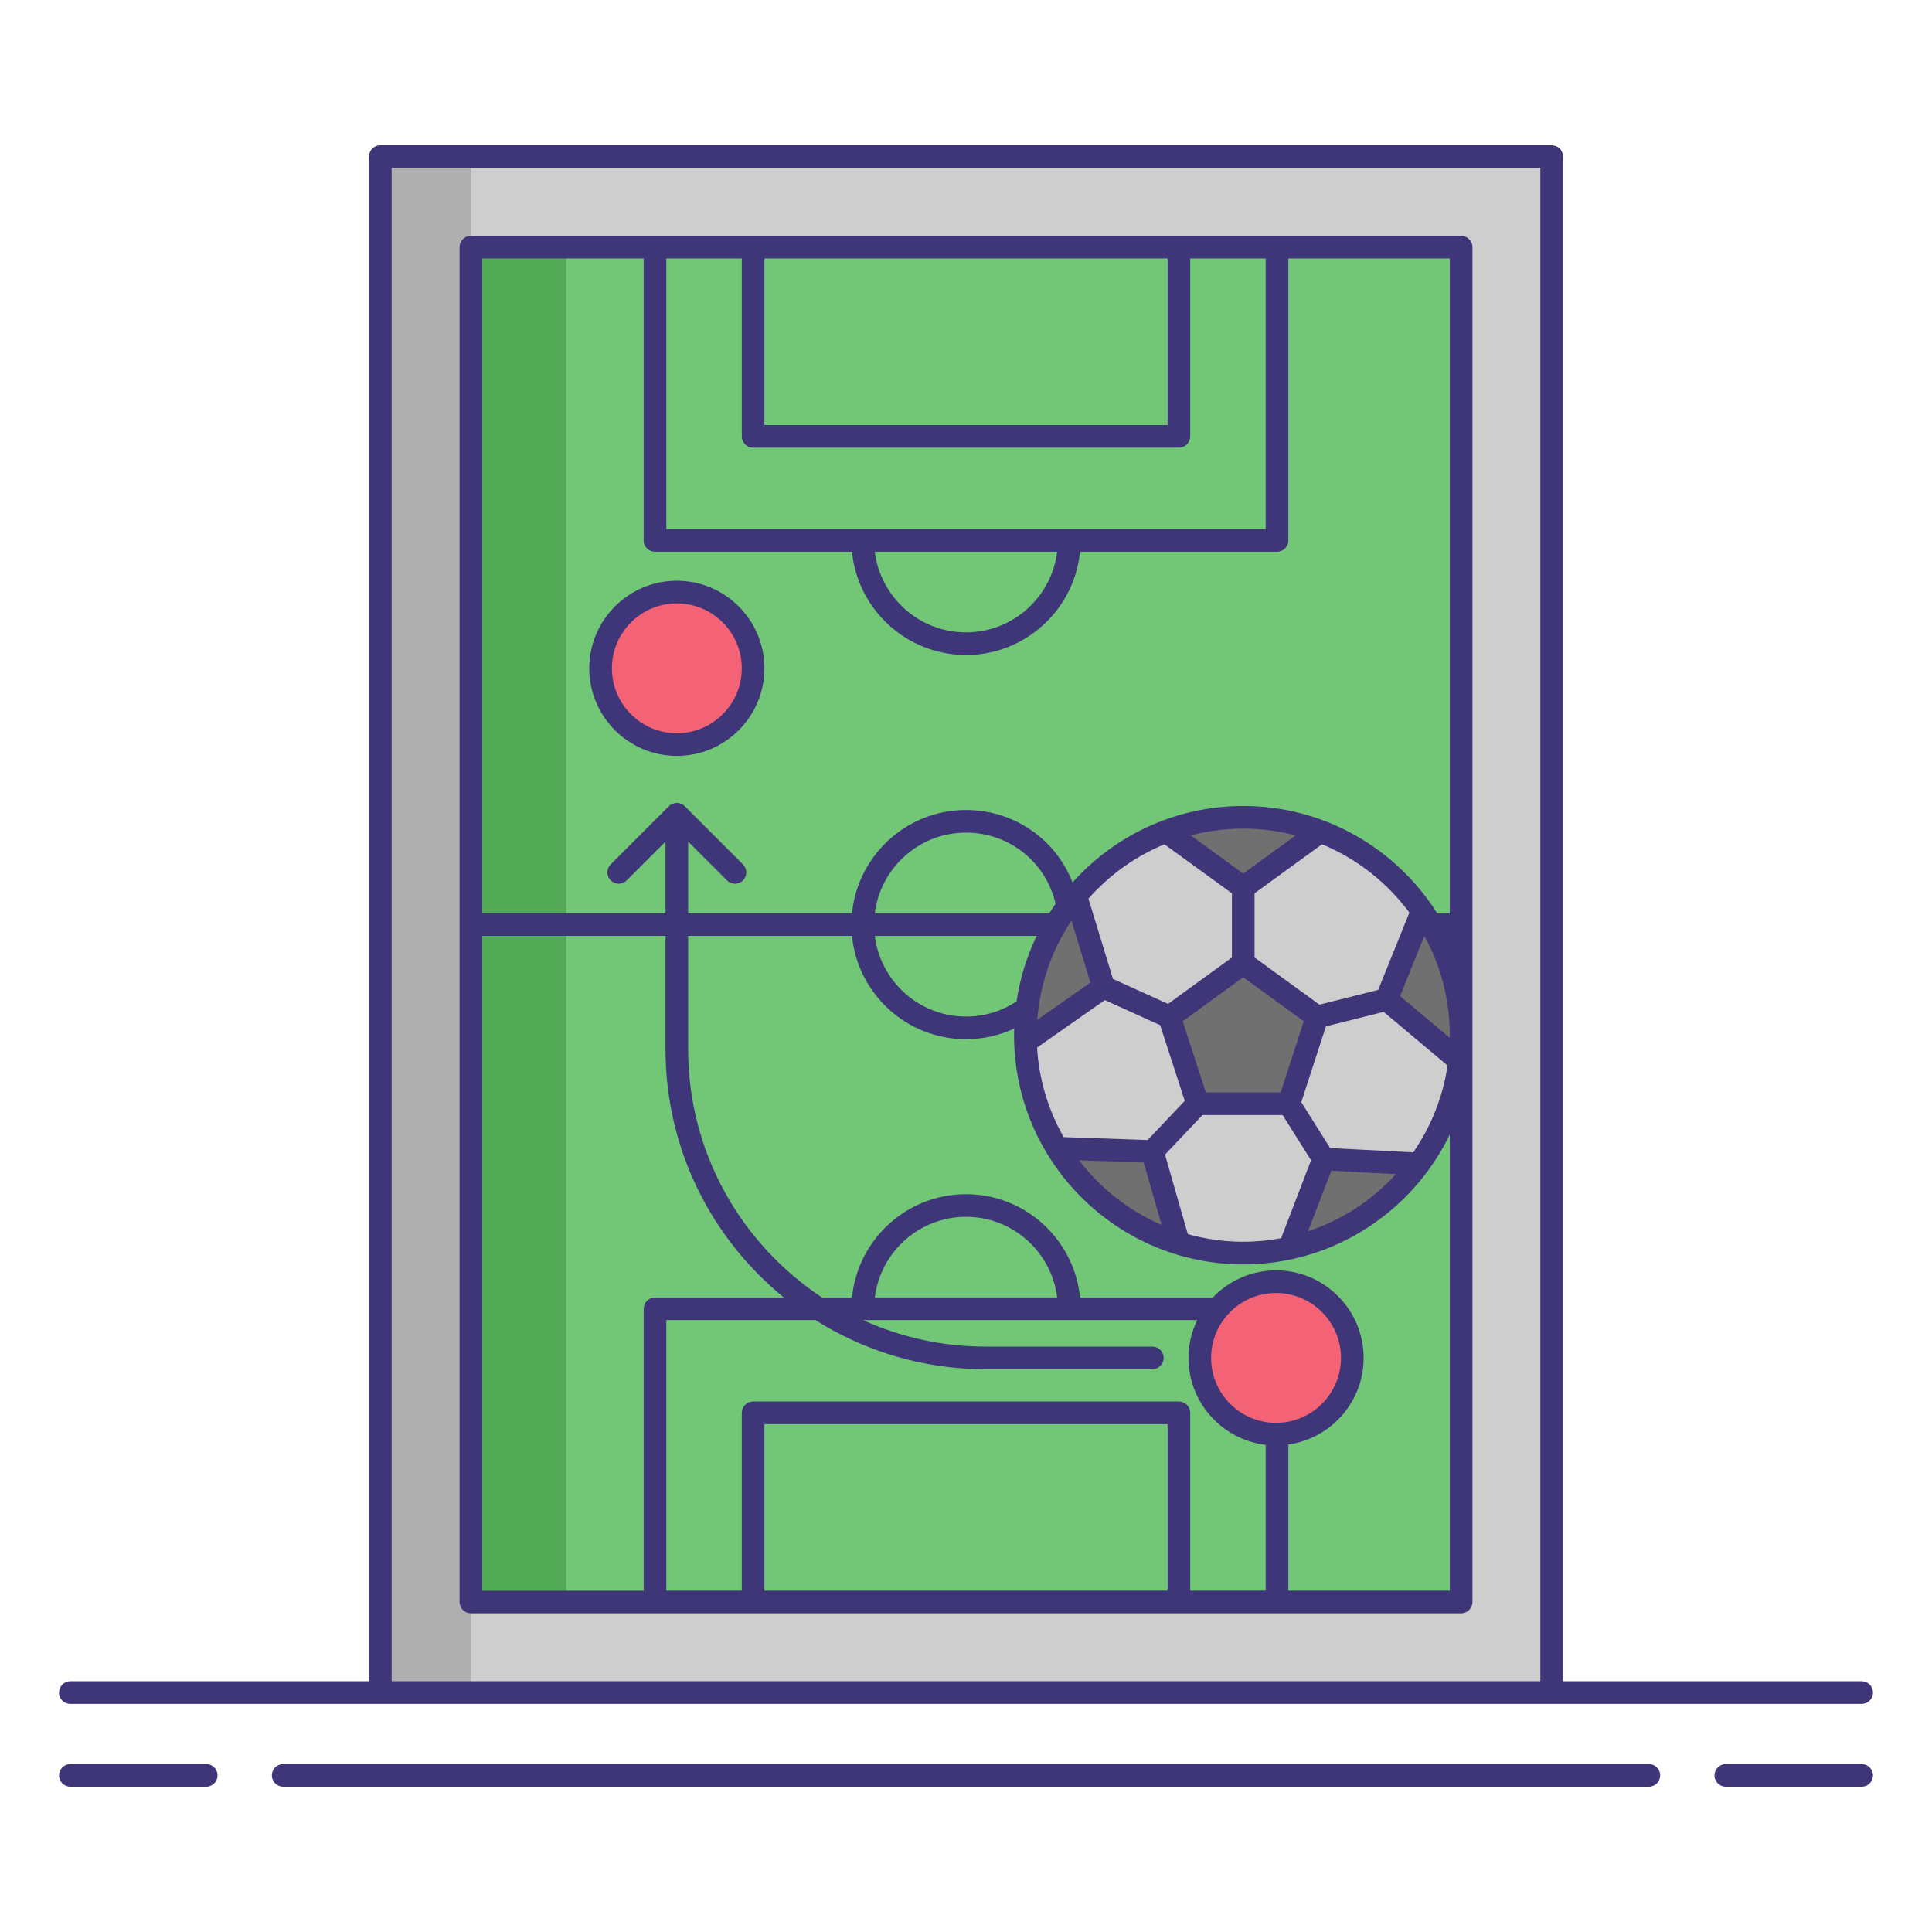 <?xml version="1.0" encoding="UTF-8"?> <svg xmlns="http://www.w3.org/2000/svg" xmlns:xlink="http://www.w3.org/1999/xlink" version="1.1" id="Layer_1" x="0px" y="0px" viewBox="0 0 256 256" xml:space="preserve"> <g> <g> <rect x="26.237" y="44.909" transform="matrix(-1.836970e-16 1 -1 -1.836970e-16 250.513 -5.487)" fill="#CECECE" width="203.526" height="155.21"></rect> <g> <rect x="50.395" y="20.75" fill="#AFAFAF" width="12" height="203.526"></rect> </g> <rect x="62.395" y="32.751" fill="#72C777" width="131.21" height="179.526"></rect> <rect x="62.395" y="32.751" fill="#52AA57" width="12.632" height="179.526"></rect> </g> <circle fill="#F46275" cx="89.684" cy="88.555" r="10.105"></circle> <circle fill="#F46275" cx="169.083" cy="179.932" r="10.105"></circle> <g> <circle fill="#CECECE" cx="164.735" cy="137.168" r="28.87"></circle> <polygon fill="#707070" points="164.735,127.637 154.95,134.747 158.688,146.25 170.783,146.25 174.52,134.747 "></polygon> <g> <path fill="#707070" d="M174.519,110.495l-9.784,7.11l-9.784-7.11l0.182-0.557c0.073-0.029,0.146-0.055,0.219-0.08 c2.939-1.009,6.097-1.559,9.383-1.559c3.285,0,6.443,0.55,9.383,1.559c0.073,0.025,0.146,0.051,0.219,0.08L174.519,110.495z"></path> </g> <g> <path fill="#707070" d="M146.239,130.798l-9.911,6.939l-0.459-0.346c-0.004-0.073-0.004-0.149-0.004-0.222 c0-0.707,0.025-1.41,0.076-2.105c0.43-5.966,2.67-11.426,6.181-15.841l0.579,0.011L146.239,130.798z"></path> </g> <g> <path fill="#707070" d="M156.026,164.21l-0.493,0.331c-1.195-0.397-2.352-0.881-3.474-1.428 c-4.775-2.335-8.811-5.952-11.656-10.399l0.2-0.55l12.086,0.419L156.026,164.21z"></path> </g> <g> <path fill="#707070" d="M187.621,154.772c-2.703,3.508-6.192,6.378-10.21,8.341c-1.865,0.911-3.835,1.632-5.901,2.124h-0.004 l-0.452-0.368l4.335-11.292l12.078,0.63L187.621,154.772z"></path> </g> <g> <path fill="#707070" d="M193.605,137.168c0,0.922-0.044,1.832-0.131,2.732v0.004l-0.492,0.306l-9.263-7.773l4.528-11.215 l0.586,0.04c2.652,4.01,4.327,8.724,4.695,13.801C193.58,135.759,193.605,136.462,193.605,137.168z"></path> </g> </g> <g> <path fill="#3F3679" d="M193.605,31.25H169.21h-12.999H99.79h-13H62.395c-0.829,0-1.5,0.671-1.5,1.5v179.526 c0,0.829,0.671,1.5,1.5,1.5H86.79h13h56.421h12.999h24.396c0.828,0,1.5-0.671,1.5-1.5V32.75 C195.105,31.922,194.434,31.25,193.605,31.25z M154.711,34.25v22.067H101.29V34.25H154.711z M98.29,34.25v23.567 c0,0.829,0.671,1.5,1.5,1.5h56.421c0.828,0,1.5-0.671,1.5-1.5V34.25h9.999v35.857H88.29V34.25H98.29z M140.082,73.107 c-0.743,6.012-5.872,10.684-12.082,10.684c-6.209,0-11.339-4.672-12.082-10.684H140.082z M85.29,34.25v37.357 c0,0.829,0.671,1.5,1.5,1.5h26.102c0.756,7.671,7.242,13.684,15.108,13.684c7.867,0,14.353-6.013,15.109-13.684h26.101 c0.828,0,1.5-0.671,1.5-1.5V34.25h21.396v86.763h-1.672c-5.383-8.532-14.887-14.215-25.698-14.215 c-8.976,0-17.052,3.917-22.617,10.129c-2.252-5.747-7.767-9.598-14.118-9.598c-7.866,0-14.352,6.013-15.108,13.684H91.184v-9.497 l5.144,5.143c0.586,0.586,1.535,0.586,2.121,0s0.586-1.536,0-2.121l-7.704-7.704c-0.586-0.586-1.535-0.586-2.121,0l-7.704,7.704 c-0.586,0.585-0.586,1.536,0,2.121c0.293,0.293,0.677,0.439,1.061,0.439s0.768-0.146,1.061-0.439l5.143-5.143v9.497H63.895V34.25 H85.29z M182.615,131.167l-7.78,1.953l-8.599-6.248v-8.504l8.94-6.497c4.634,1.92,8.629,5.075,11.574,9.055L182.615,131.167z M169.693,144.75h-9.916l-3.063-9.43l8.021-5.828l8.021,5.828L169.693,144.75z M164.735,115.751l-6.955-5.054 c2.222-0.584,4.552-0.898,6.955-0.898c2.403,0,4.733,0.314,6.955,0.898L164.735,115.751z M154.295,111.873l8.94,6.497v8.504 l-8.461,6.147l-7.299-3.309l-3.253-10.635C146.969,115.967,150.406,113.484,154.295,111.873z M141.976,121.986l2.511,8.208 l-7.036,4.926C137.81,130.287,139.423,125.799,141.976,121.986z M139.037,121.014h-23.119c0.743-6.012,5.872-10.684,12.082-10.684 c5.714,0,10.59,3.877,11.871,9.432C139.583,120.172,139.305,120.589,139.037,121.014z M137.365,124.014 c-1.3,2.695-2.211,5.611-2.666,8.673c-1.989,1.313-4.3,2.011-6.698,2.011c-6.209,0-11.339-4.672-12.082-10.684H137.365z M146.399,132.517l7.329,3.322l3.258,10.026l-4.92,5.195l-11.121-0.385c-2.019-3.542-3.272-7.573-3.527-11.871L146.399,132.517z M151.548,154.045l2.372,8.261c-4.343-1.875-8.105-4.845-10.942-8.558L151.548,154.045z M157.391,163.53l-3.024-10.537 l4.965-5.243h10.622l3.766,5.991l-3.965,10.329c-1.628,0.303-3.305,0.469-5.02,0.469 C162.191,164.539,159.73,164.182,157.391,163.53z M176.399,155.132l8.57,0.447c-3.134,3.441-7.134,6.076-11.649,7.572 L176.399,155.132z M187.258,152.695l-11.013-0.575l-3.818-6.074L175.691,136l7.652-1.921l8.466,7.104 C191.184,145.411,189.589,149.325,187.258,152.695z M192.097,137.509l-6.578-5.521l3.215-7.965 c2.147,3.904,3.372,8.384,3.372,13.146C192.105,137.283,192.098,137.395,192.097,137.509z M63.895,124.014h24.289v15.02 c0,13.256,6.118,25.105,15.675,32.886H86.79c-0.829,0-1.5,0.671-1.5,1.5v37.357H63.895V124.014z M101.29,210.776v-22.067h53.421 v22.067H101.29z M157.711,210.776v-23.567c0-0.829-0.672-1.5-1.5-1.5H99.79c-0.829,0-1.5,0.671-1.5,1.5v23.567h-10v-35.857h19.755 c6.535,4.119,14.261,6.513,22.54,6.513h22.105c0.828,0,1.5-0.671,1.5-1.5s-0.672-1.5-1.5-1.5h-22.105 c-5.785,0-11.278-1.264-16.232-3.513h44.28c-0.732,1.52-1.155,3.216-1.155,5.013c0,5.934,4.479,10.834,10.232,11.516v19.328 H157.711z M115.918,171.919c0.743-6.012,5.872-10.684,12.082-10.684c6.21,0,11.339,4.672,12.082,10.684H115.918z M169.083,188.538 c-4.745,0-8.605-3.86-8.605-8.605c0-4.745,3.86-8.605,8.605-8.605s8.605,3.86,8.605,8.605 C177.688,184.677,173.828,188.538,169.083,188.538z M192.105,210.776H170.71V191.41c5.63-0.795,9.979-5.632,9.979-11.477 c0-6.399-5.206-11.605-11.605-11.605c-3.292,0-6.261,1.384-8.375,3.592h-17.6c-0.756-7.671-7.242-13.684-15.109-13.684 c-7.866,0-14.352,6.013-15.108,13.684h-3.971c-10.676-7.056-17.737-19.159-17.737-32.886v-15.02h21.708 c0.756,7.671,7.242,13.684,15.108,13.684c2.229,0,4.398-0.487,6.388-1.411c-0.008,0.294-0.022,0.586-0.022,0.882 c0,16.746,13.624,30.37,30.37,30.37c12.036,0,22.459-7.038,27.37-17.214V210.776z"></path> <path fill="#3F3679" d="M27.323,233.75H9.32c-0.829,0-1.5,0.671-1.5,1.5s0.671,1.5,1.5,1.5h18.003c0.829,0,1.5-0.671,1.5-1.5 S28.152,233.75,27.323,233.75z"></path> <path fill="#3F3679" d="M246.68,233.75h-18.003c-0.828,0-1.5,0.671-1.5,1.5s0.672,1.5,1.5,1.5h18.003c0.828,0,1.5-0.671,1.5-1.5 S247.508,233.75,246.68,233.75z"></path> <path fill="#3F3679" d="M218.479,233.75H37.521c-0.829,0-1.5,0.671-1.5,1.5s0.671,1.5,1.5,1.5h180.959c0.828,0,1.5-0.671,1.5-1.5 S219.308,233.75,218.479,233.75z"></path> <path fill="#3F3679" d="M9.32,225.777h41.075h155.21h41.074c0.828,0,1.5-0.671,1.5-1.5s-0.672-1.5-1.5-1.5h-39.574V20.75 c0-0.829-0.672-1.5-1.5-1.5H50.395c-0.829,0-1.5,0.671-1.5,1.5v202.026H9.32c-0.829,0-1.5,0.671-1.5,1.5 S8.491,225.777,9.32,225.777z M51.895,22.25h152.21v200.526H51.895V22.25z"></path> <path fill="#3F3679" d="M89.684,100.16c6.399,0,11.605-5.206,11.605-11.605c0-6.399-5.206-11.605-11.605-11.605 c-6.399,0-11.605,5.206-11.605,11.605C78.079,94.954,83.285,100.16,89.684,100.16z M89.684,79.95c4.745,0,8.605,3.86,8.605,8.605 c0,4.745-3.86,8.605-8.605,8.605c-4.745,0-8.605-3.86-8.605-8.605C81.079,83.81,84.939,79.95,89.684,79.95z"></path> </g> </g> </svg> 